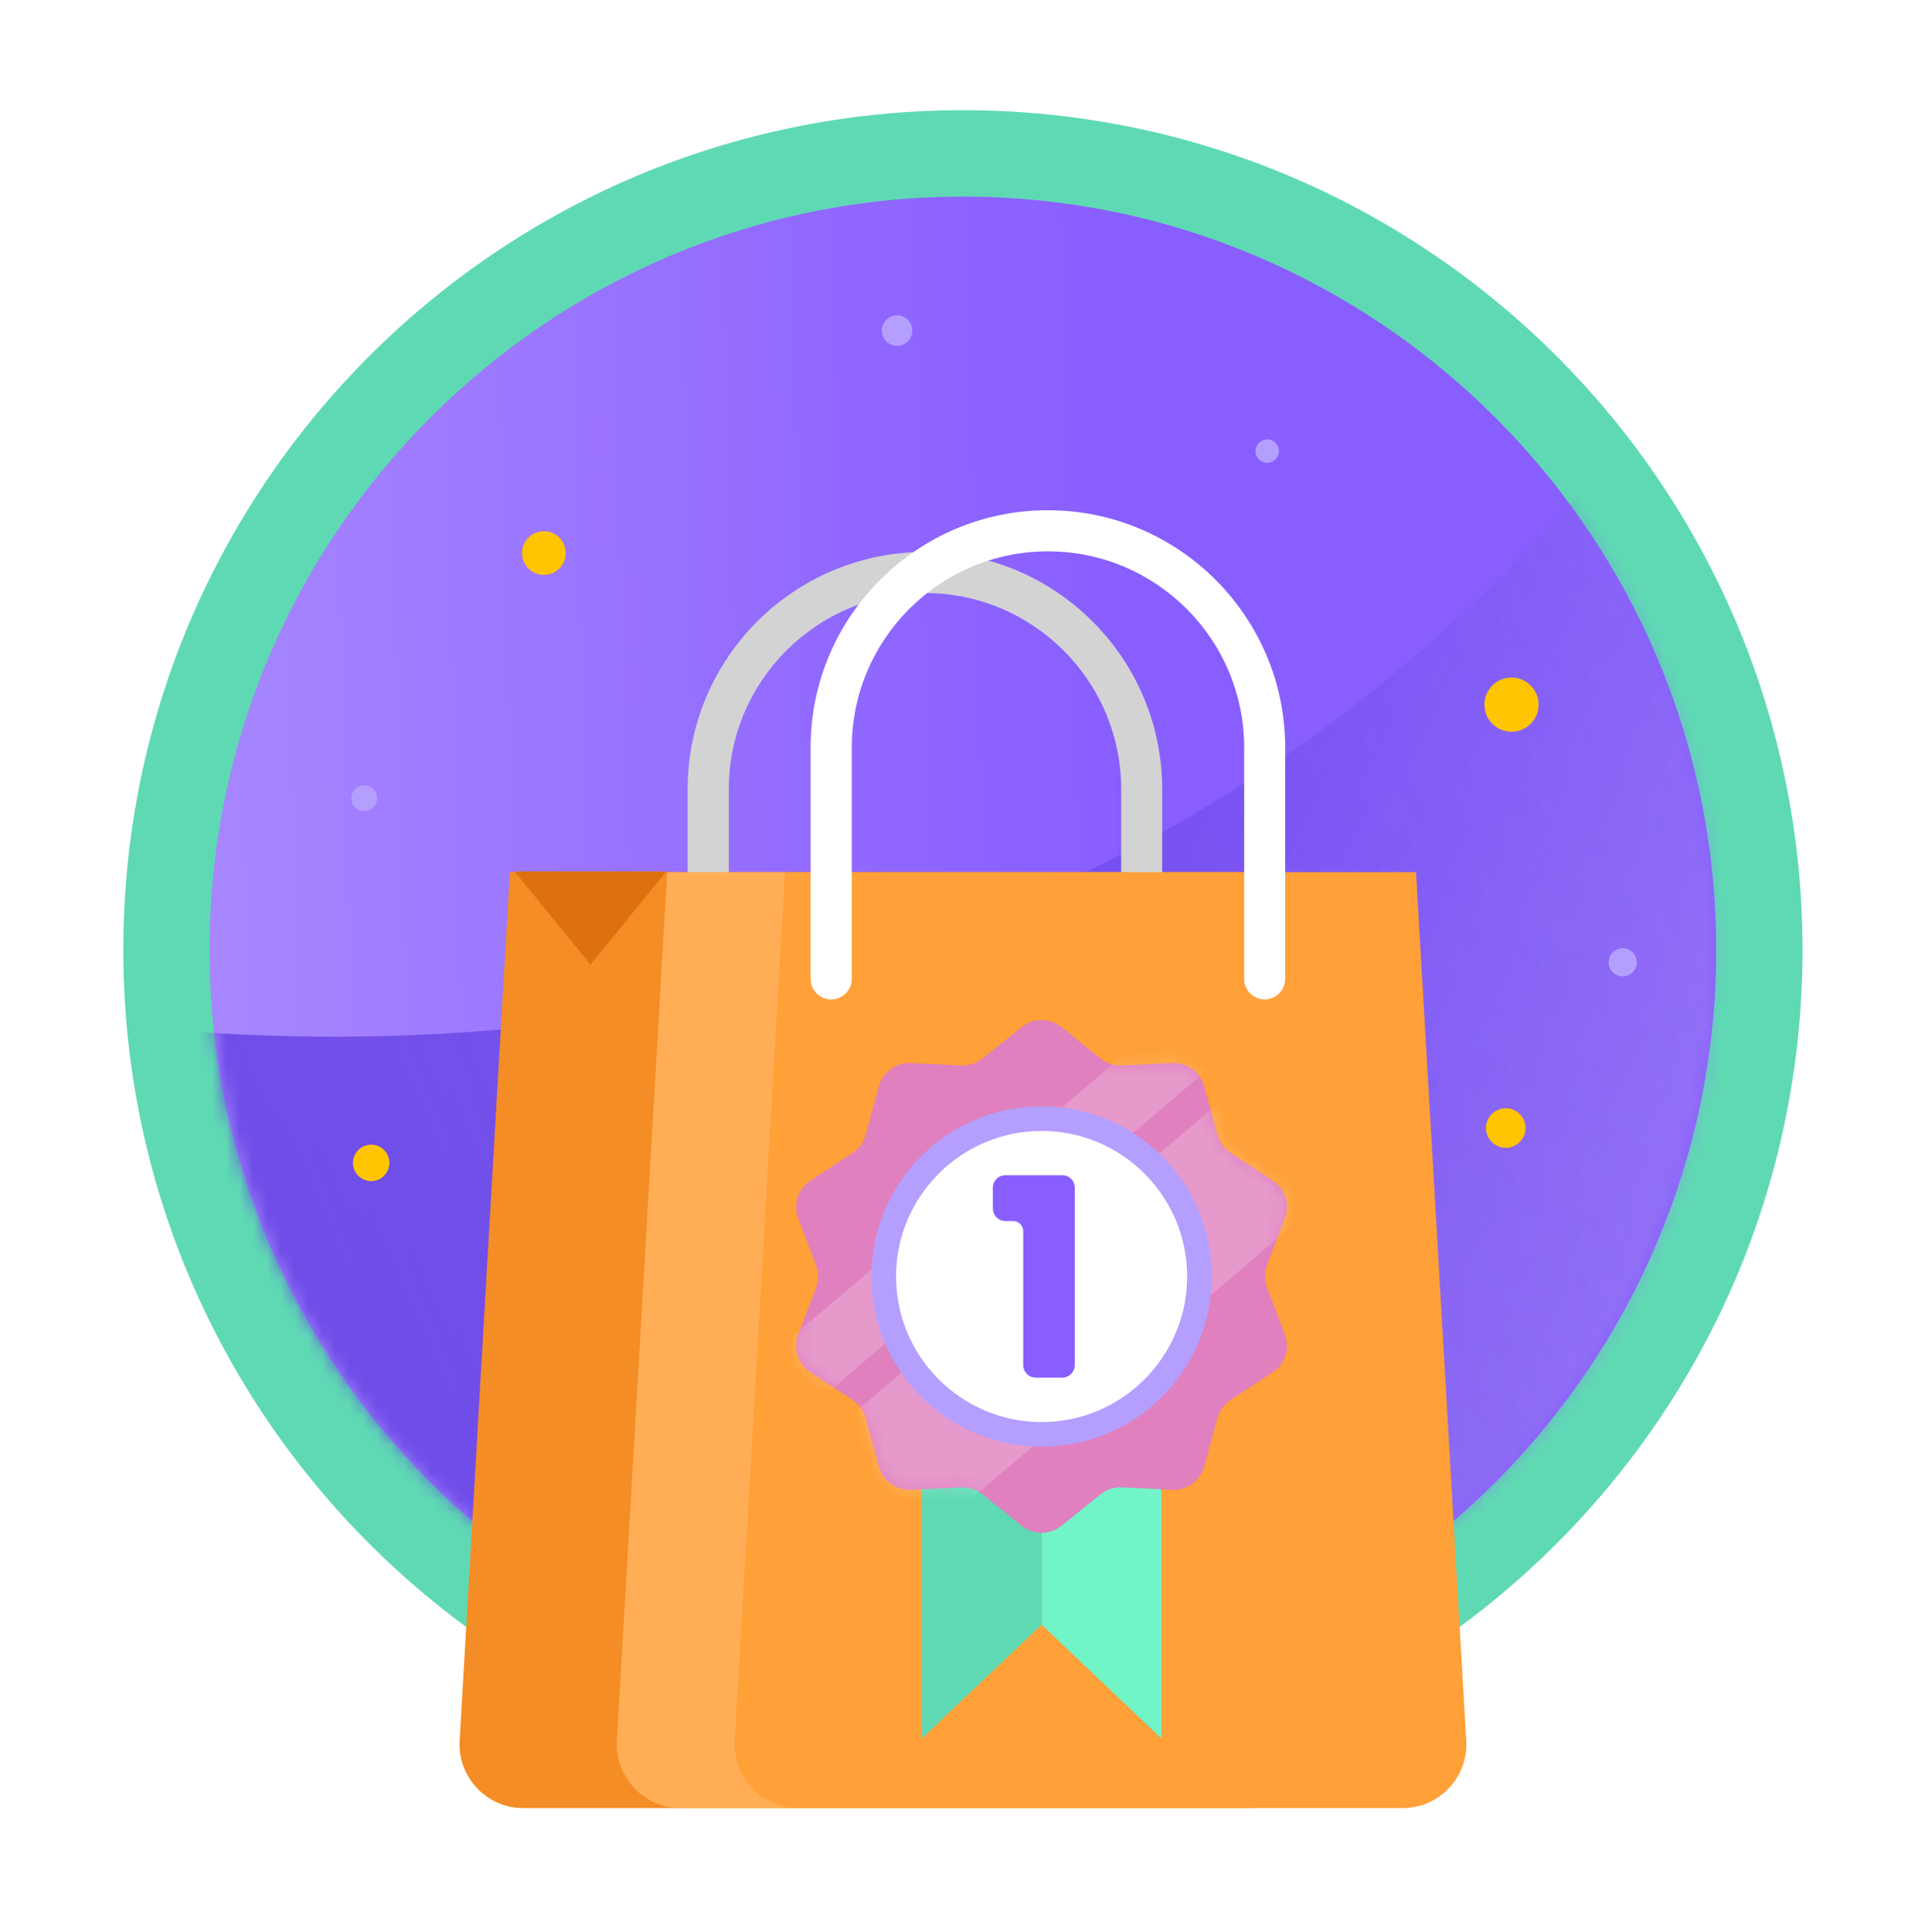 <svg width="140" height="141" viewBox="0 0 140 141" fill="none" xmlns="http://www.w3.org/2000/svg">
<path d="M70.285 130.613C104.132 130.613 131.57 103.175 131.57 69.328C131.57 35.481 104.132 8.043 70.285 8.043C36.438 8.043 9 35.481 9 69.328C9 103.175 36.438 130.613 70.285 130.613Z" fill="#5FD9B4"/>
<path d="M70.285 124.313C39.97 124.313 15.301 99.65 15.301 69.328C15.301 39.007 39.97 14.35 70.285 14.35C100.601 14.35 125.27 39.013 125.27 69.328C125.27 99.644 100.607 124.313 70.285 124.313Z" fill="#895EFF"/>
<path opacity="0.6" d="M70.285 124.313C39.97 124.313 15.301 99.65 15.301 69.328C15.301 39.007 39.97 14.35 70.285 14.35C100.601 14.35 125.27 39.013 125.27 69.328C125.27 99.644 100.607 124.313 70.285 124.313Z" fill="url(#paint0_linear_1767_24050)"/>
<mask id="mask0_1767_24050" style="mask-type:luminance" maskUnits="userSpaceOnUse" x="15" y="14" width="111" height="111">
<path d="M70.285 124.313C39.97 124.313 15.301 99.65 15.301 69.328C15.301 39.007 39.97 14.35 70.285 14.35C100.601 14.35 125.27 39.013 125.27 69.328C125.27 99.644 100.607 124.313 70.285 124.313Z" fill="white"/>
</mask>
<g mask="url(#mask0_1767_24050)">
<path d="M-6.559 72.143C-6.559 72.143 81.912 96.812 129.988 15.565C178.065 -65.682 141.053 133.348 141.053 133.348L44.367 154.078L1.427 130.442L-6.559 72.143Z" fill="url(#paint1_linear_1767_24050)"/>
<path opacity="0.6" d="M-6.559 72.143C-6.559 72.143 81.912 96.812 129.988 15.565C178.065 -65.682 141.053 133.348 141.053 133.348L44.367 154.078L1.427 130.442L-6.559 72.143Z" fill="url(#paint2_linear_1767_24050)"/>
</g>
<path d="M91.876 63.652H37.218L33.549 127.036C33.394 129.707 35.521 131.966 38.198 131.966H90.895C93.573 131.966 95.7 129.713 95.545 127.036L91.876 63.652Z" fill="#F48D25"/>
<path d="M83.339 75.99C82.514 75.99 81.837 75.319 81.837 74.488V57.604C81.837 49.704 75.411 43.283 67.516 43.283C59.622 43.283 53.196 49.71 53.196 57.604V74.488C53.196 75.313 52.525 75.99 51.693 75.99C50.862 75.99 50.191 75.319 50.191 74.488V57.604C50.191 48.053 57.959 40.285 67.511 40.285C77.062 40.285 84.83 48.053 84.83 57.604V74.488C84.83 75.313 84.159 75.99 83.328 75.99H83.339Z" fill="#D3D3D3"/>
<path d="M103.358 63.652H48.7L45.031 127.036C44.877 129.707 47.004 131.966 49.681 131.966H102.378C105.055 131.966 107.182 129.713 107.027 127.036L103.358 63.652Z" fill="#FFA038"/>
<path opacity="0.15" d="M53.631 127.036L57.3 63.652H48.7L45.031 127.036C44.877 129.707 47.004 131.96 49.681 131.96H58.28C55.603 131.96 53.476 129.707 53.631 127.036Z" fill="white"/>
<path d="M76.013 118.586L67.287 126.882V98.137H76.013V118.586Z" fill="#5FD9B4"/>
<path d="M76.041 118.586L84.772 126.882V98.137H76.041V118.586Z" fill="#71F4C8"/>
<path d="M77.473 74.959L80.334 77.257C80.776 77.613 81.332 77.791 81.894 77.762L85.557 77.584C86.64 77.533 87.615 78.238 87.902 79.287L88.865 82.824C89.014 83.369 89.358 83.839 89.828 84.148L92.895 86.161C93.801 86.757 94.174 87.898 93.789 88.912L92.488 92.341C92.287 92.868 92.287 93.453 92.488 93.98L93.789 97.409C94.174 98.423 93.801 99.57 92.895 100.16L89.828 102.173C89.358 102.482 89.014 102.952 88.865 103.497L87.902 107.034C87.615 108.083 86.64 108.789 85.557 108.737L81.894 108.559C81.332 108.531 80.776 108.714 80.334 109.064L77.473 111.363C76.625 112.039 75.421 112.039 74.578 111.363L71.718 109.064C71.276 108.708 70.72 108.531 70.158 108.559L66.495 108.737C65.411 108.789 64.437 108.083 64.15 107.034L63.187 103.497C63.038 102.952 62.694 102.482 62.224 102.173L59.157 100.16C58.251 99.564 57.878 98.423 58.262 97.409L59.564 93.98C59.764 93.453 59.764 92.868 59.564 92.341L58.262 88.912C57.878 87.898 58.251 86.751 59.157 86.161L62.224 84.148C62.694 83.839 63.038 83.369 63.187 82.824L64.15 79.287C64.437 78.238 65.411 77.533 66.495 77.584L70.158 77.762C70.72 77.791 71.276 77.607 71.718 77.257L74.578 74.959C75.427 74.282 76.631 74.282 77.473 74.959Z" fill="#E080BE"/>
<mask id="mask1_1767_24050" style="mask-type:luminance" maskUnits="userSpaceOnUse" x="58" y="74" width="36" height="38">
<path d="M77.473 74.959L80.334 77.257C80.776 77.613 81.332 77.791 81.894 77.762L85.557 77.584C86.64 77.533 87.615 78.238 87.902 79.287L88.865 82.824C89.014 83.369 89.358 83.839 89.828 84.148L92.895 86.161C93.801 86.757 94.174 87.898 93.789 88.912L92.488 92.341C92.287 92.868 92.287 93.453 92.488 93.98L93.789 97.409C94.174 98.423 93.801 99.57 92.895 100.16L89.828 102.173C89.358 102.482 89.014 102.952 88.865 103.497L87.902 107.034C87.615 108.083 86.64 108.789 85.557 108.737L81.894 108.559C81.332 108.531 80.776 108.714 80.334 109.064L77.473 111.363C76.625 112.039 75.421 112.039 74.578 111.363L71.718 109.064C71.276 108.708 70.72 108.531 70.158 108.559L66.495 108.737C65.411 108.789 64.437 108.083 64.15 107.034L63.187 103.497C63.038 102.952 62.694 102.482 62.224 102.173L59.157 100.16C58.251 99.564 57.878 98.423 58.262 97.409L59.564 93.98C59.764 93.453 59.764 92.868 59.564 92.341L58.262 88.912C57.878 87.898 58.251 86.751 59.157 86.161L62.224 84.148C62.694 83.839 63.038 83.369 63.187 82.824L64.15 79.287C64.437 78.238 65.411 77.533 66.495 77.584L70.158 77.762C70.72 77.791 71.276 77.607 71.718 77.257L74.578 74.959C75.427 74.282 76.631 74.282 77.473 74.959Z" fill="white"/>
</mask>
<g mask="url(#mask1_1767_24050)">
<path opacity="0.2" d="M59.919 105.183L91.083 78.697C93.359 81.46 94.913 84.826 95.492 88.483L68.862 111.111C65.348 109.953 62.281 107.878 59.919 105.183Z" fill="white"/>
<path opacity="0.2" d="M56.588 98.613L89.111 70.975C90.693 71.651 92.178 72.494 93.554 73.474L58.336 103.4C57.591 101.887 57.001 100.281 56.588 98.613Z" fill="white"/>
</g>
<path d="M76.03 105.589C82.891 105.589 88.453 100.027 88.453 93.165C88.453 86.304 82.891 80.742 76.03 80.742C69.168 80.742 63.606 86.304 63.606 93.165C63.606 100.027 69.168 105.589 76.03 105.589Z" fill="#B49FFF"/>
<path d="M76.029 103.789C70.17 103.789 65.406 99.025 65.406 93.166C65.406 87.307 70.17 82.543 76.029 82.543C81.888 82.543 86.653 87.307 86.653 93.166C86.653 99.025 81.888 103.789 76.029 103.789Z" fill="white"/>
<path d="M72.47 88.212V86.681C72.47 86.182 72.877 85.775 73.376 85.775H77.549C78.048 85.775 78.449 86.177 78.449 86.675V99.632C78.449 100.136 78.036 100.549 77.532 100.549H75.606C75.101 100.549 74.688 100.136 74.688 99.632V89.852C74.688 89.445 74.356 89.118 73.955 89.118H73.381C72.882 89.118 72.475 88.711 72.475 88.212H72.47Z" fill="#895EFF"/>
<path d="M48.649 63.596L43.099 70.401L37.55 63.596H48.649Z" fill="#DD7110"/>
<path d="M92.317 72.945C91.491 72.945 90.815 72.274 90.815 71.443V54.559C90.815 46.659 84.388 40.239 76.494 40.239C68.6 40.239 62.173 46.665 62.173 54.559V71.443C62.173 72.268 61.502 72.945 60.671 72.945C59.84 72.945 59.169 72.274 59.169 71.443V54.559C59.169 45.008 66.937 37.24 76.488 37.24C86.039 37.24 93.807 45.008 93.807 54.559V71.443C93.807 72.268 93.136 72.945 92.305 72.945H92.317Z" fill="white"/>
<path d="M65.48 25.242C66.095 25.242 66.593 24.744 66.593 24.13C66.593 23.515 66.095 23.018 65.48 23.018C64.866 23.018 64.368 23.515 64.368 24.13C64.368 24.744 64.866 25.242 65.48 25.242Z" fill="#B49FFF"/>
<path d="M26.583 59.199C27.102 59.199 27.523 58.778 27.523 58.259C27.523 57.739 27.102 57.318 26.583 57.318C26.064 57.318 25.643 57.739 25.643 58.259C25.643 58.778 26.064 59.199 26.583 59.199Z" fill="#B49FFF"/>
<path d="M92.5 33.779C92.972 33.779 93.354 33.396 93.354 32.925C93.354 32.453 92.972 32.07 92.5 32.07C92.028 32.07 91.645 32.453 91.645 32.925C91.645 33.396 92.028 33.779 92.5 33.779Z" fill="#B49FFF"/>
<path d="M118.447 71.259C119.014 71.259 119.473 70.8 119.473 70.233C119.473 69.666 119.014 69.207 118.447 69.207C117.88 69.207 117.421 69.666 117.421 70.233C117.421 70.8 117.88 71.259 118.447 71.259Z" fill="#B49FFF"/>
<g filter="url(#filter0_d_1767_24050)">
<path d="M39.7 41.959C40.58 41.959 41.294 41.245 41.294 40.365C41.294 39.485 40.58 38.772 39.7 38.772C38.82 38.772 38.106 39.485 38.106 40.365C38.106 41.245 38.82 41.959 39.7 41.959Z" fill="#FFC402"/>
</g>
<g filter="url(#filter1_d_1767_24050)">
<path d="M27.093 86.205C27.827 86.205 28.423 85.609 28.423 84.875C28.423 84.14 27.827 83.545 27.093 83.545C26.358 83.545 25.763 84.14 25.763 84.875C25.763 85.609 26.358 86.205 27.093 86.205Z" fill="#FFC402"/>
</g>
<g filter="url(#filter2_d_1767_24050)">
<path d="M110.329 53.407C111.422 53.407 112.307 52.521 112.307 51.429C112.307 50.337 111.422 49.451 110.329 49.451C109.237 49.451 108.352 50.337 108.352 51.429C108.352 52.521 109.237 53.407 110.329 53.407Z" fill="#FFC402"/>
</g>
<g filter="url(#filter3_d_1767_24050)">
<path d="M109.911 83.774C110.708 83.774 111.355 83.127 111.355 82.329C111.355 81.532 110.708 80.885 109.911 80.885C109.113 80.885 108.466 81.532 108.466 82.329C108.466 83.127 109.113 83.774 109.911 83.774Z" fill="#FFC402"/>
</g>
<defs>
<filter id="filter0_d_1767_24050" x="28.106" y="28.771" width="23.188" height="23.188" filterUnits="userSpaceOnUse" color-interpolation-filters="sRGB">
<feFlood flood-opacity="0" result="BackgroundImageFix"/>
<feColorMatrix in="SourceAlpha" type="matrix" values="0 0 0 0 0 0 0 0 0 0 0 0 0 0 0 0 0 0 127 0" result="hardAlpha"/>
<feOffset/>
<feGaussianBlur stdDeviation="5"/>
<feColorMatrix type="matrix" values="0 0 0 0 1 0 0 0 0 0.769 0 0 0 0 0.008 0 0 0 1 0"/>
<feBlend mode="normal" in2="BackgroundImageFix" result="effect1_dropShadow_1767_24050"/>
<feBlend mode="normal" in="SourceGraphic" in2="effect1_dropShadow_1767_24050" result="shape"/>
</filter>
<filter id="filter1_d_1767_24050" x="15.763" y="73.545" width="22.66" height="22.66" filterUnits="userSpaceOnUse" color-interpolation-filters="sRGB">
<feFlood flood-opacity="0" result="BackgroundImageFix"/>
<feColorMatrix in="SourceAlpha" type="matrix" values="0 0 0 0 0 0 0 0 0 0 0 0 0 0 0 0 0 0 127 0" result="hardAlpha"/>
<feOffset/>
<feGaussianBlur stdDeviation="5"/>
<feColorMatrix type="matrix" values="0 0 0 0 1 0 0 0 0 0.769 0 0 0 0 0.008 0 0 0 1 0"/>
<feBlend mode="normal" in2="BackgroundImageFix" result="effect1_dropShadow_1767_24050"/>
<feBlend mode="normal" in="SourceGraphic" in2="effect1_dropShadow_1767_24050" result="shape"/>
</filter>
<filter id="filter2_d_1767_24050" x="102.352" y="43.451" width="15.956" height="15.955" filterUnits="userSpaceOnUse" color-interpolation-filters="sRGB">
<feFlood flood-opacity="0" result="BackgroundImageFix"/>
<feColorMatrix in="SourceAlpha" type="matrix" values="0 0 0 0 0 0 0 0 0 0 0 0 0 0 0 0 0 0 127 0" result="hardAlpha"/>
<feOffset/>
<feGaussianBlur stdDeviation="3"/>
<feColorMatrix type="matrix" values="0 0 0 0 1 0 0 0 0 0.769 0 0 0 0 0.008 0 0 0 1 0"/>
<feBlend mode="normal" in2="BackgroundImageFix" result="effect1_dropShadow_1767_24050"/>
<feBlend mode="normal" in="SourceGraphic" in2="effect1_dropShadow_1767_24050" result="shape"/>
</filter>
<filter id="filter3_d_1767_24050" x="98.466" y="70.885" width="22.89" height="22.889" filterUnits="userSpaceOnUse" color-interpolation-filters="sRGB">
<feFlood flood-opacity="0" result="BackgroundImageFix"/>
<feColorMatrix in="SourceAlpha" type="matrix" values="0 0 0 0 0 0 0 0 0 0 0 0 0 0 0 0 0 0 127 0" result="hardAlpha"/>
<feOffset/>
<feGaussianBlur stdDeviation="5"/>
<feColorMatrix type="matrix" values="0 0 0 0 1 0 0 0 0 0.769 0 0 0 0 0.008 0 0 0 1 0"/>
<feBlend mode="normal" in2="BackgroundImageFix" result="effect1_dropShadow_1767_24050"/>
<feBlend mode="normal" in="SourceGraphic" in2="effect1_dropShadow_1767_24050" result="shape"/>
</filter>
<linearGradient id="paint0_linear_1767_24050" x1="-63.493" y1="72.923" x2="82.152" y2="69.013" gradientUnits="userSpaceOnUse">
<stop stop-color="white"/>
<stop offset="0.22" stop-color="white" stop-opacity="0.76"/>
<stop offset="0.6" stop-color="white" stop-opacity="0.36"/>
<stop offset="0.87" stop-color="white" stop-opacity="0.1"/>
<stop offset="1" stop-color="white" stop-opacity="0"/>
</linearGradient>
<linearGradient id="paint1_linear_1767_24050" x1="-4.55" y1="128.717" x2="195.834" y2="42.329" gradientUnits="userSpaceOnUse">
<stop stop-color="#6240E2"/>
<stop offset="0.13" stop-color="#6240E2" stop-opacity="0.86"/>
<stop offset="0.56" stop-color="#6240E2" stop-opacity="0.4"/>
<stop offset="0.86" stop-color="#6240E2" stop-opacity="0.11"/>
<stop offset="1" stop-color="#6240E2" stop-opacity="0"/>
</linearGradient>
<linearGradient id="paint2_linear_1767_24050" x1="214.738" y1="131.938" x2="79.842" y2="67.093" gradientUnits="userSpaceOnUse">
<stop stop-color="white"/>
<stop offset="0.22" stop-color="white" stop-opacity="0.76"/>
<stop offset="0.6" stop-color="white" stop-opacity="0.36"/>
<stop offset="0.87" stop-color="white" stop-opacity="0.1"/>
<stop offset="1" stop-color="white" stop-opacity="0"/>
</linearGradient>
</defs>
</svg>
